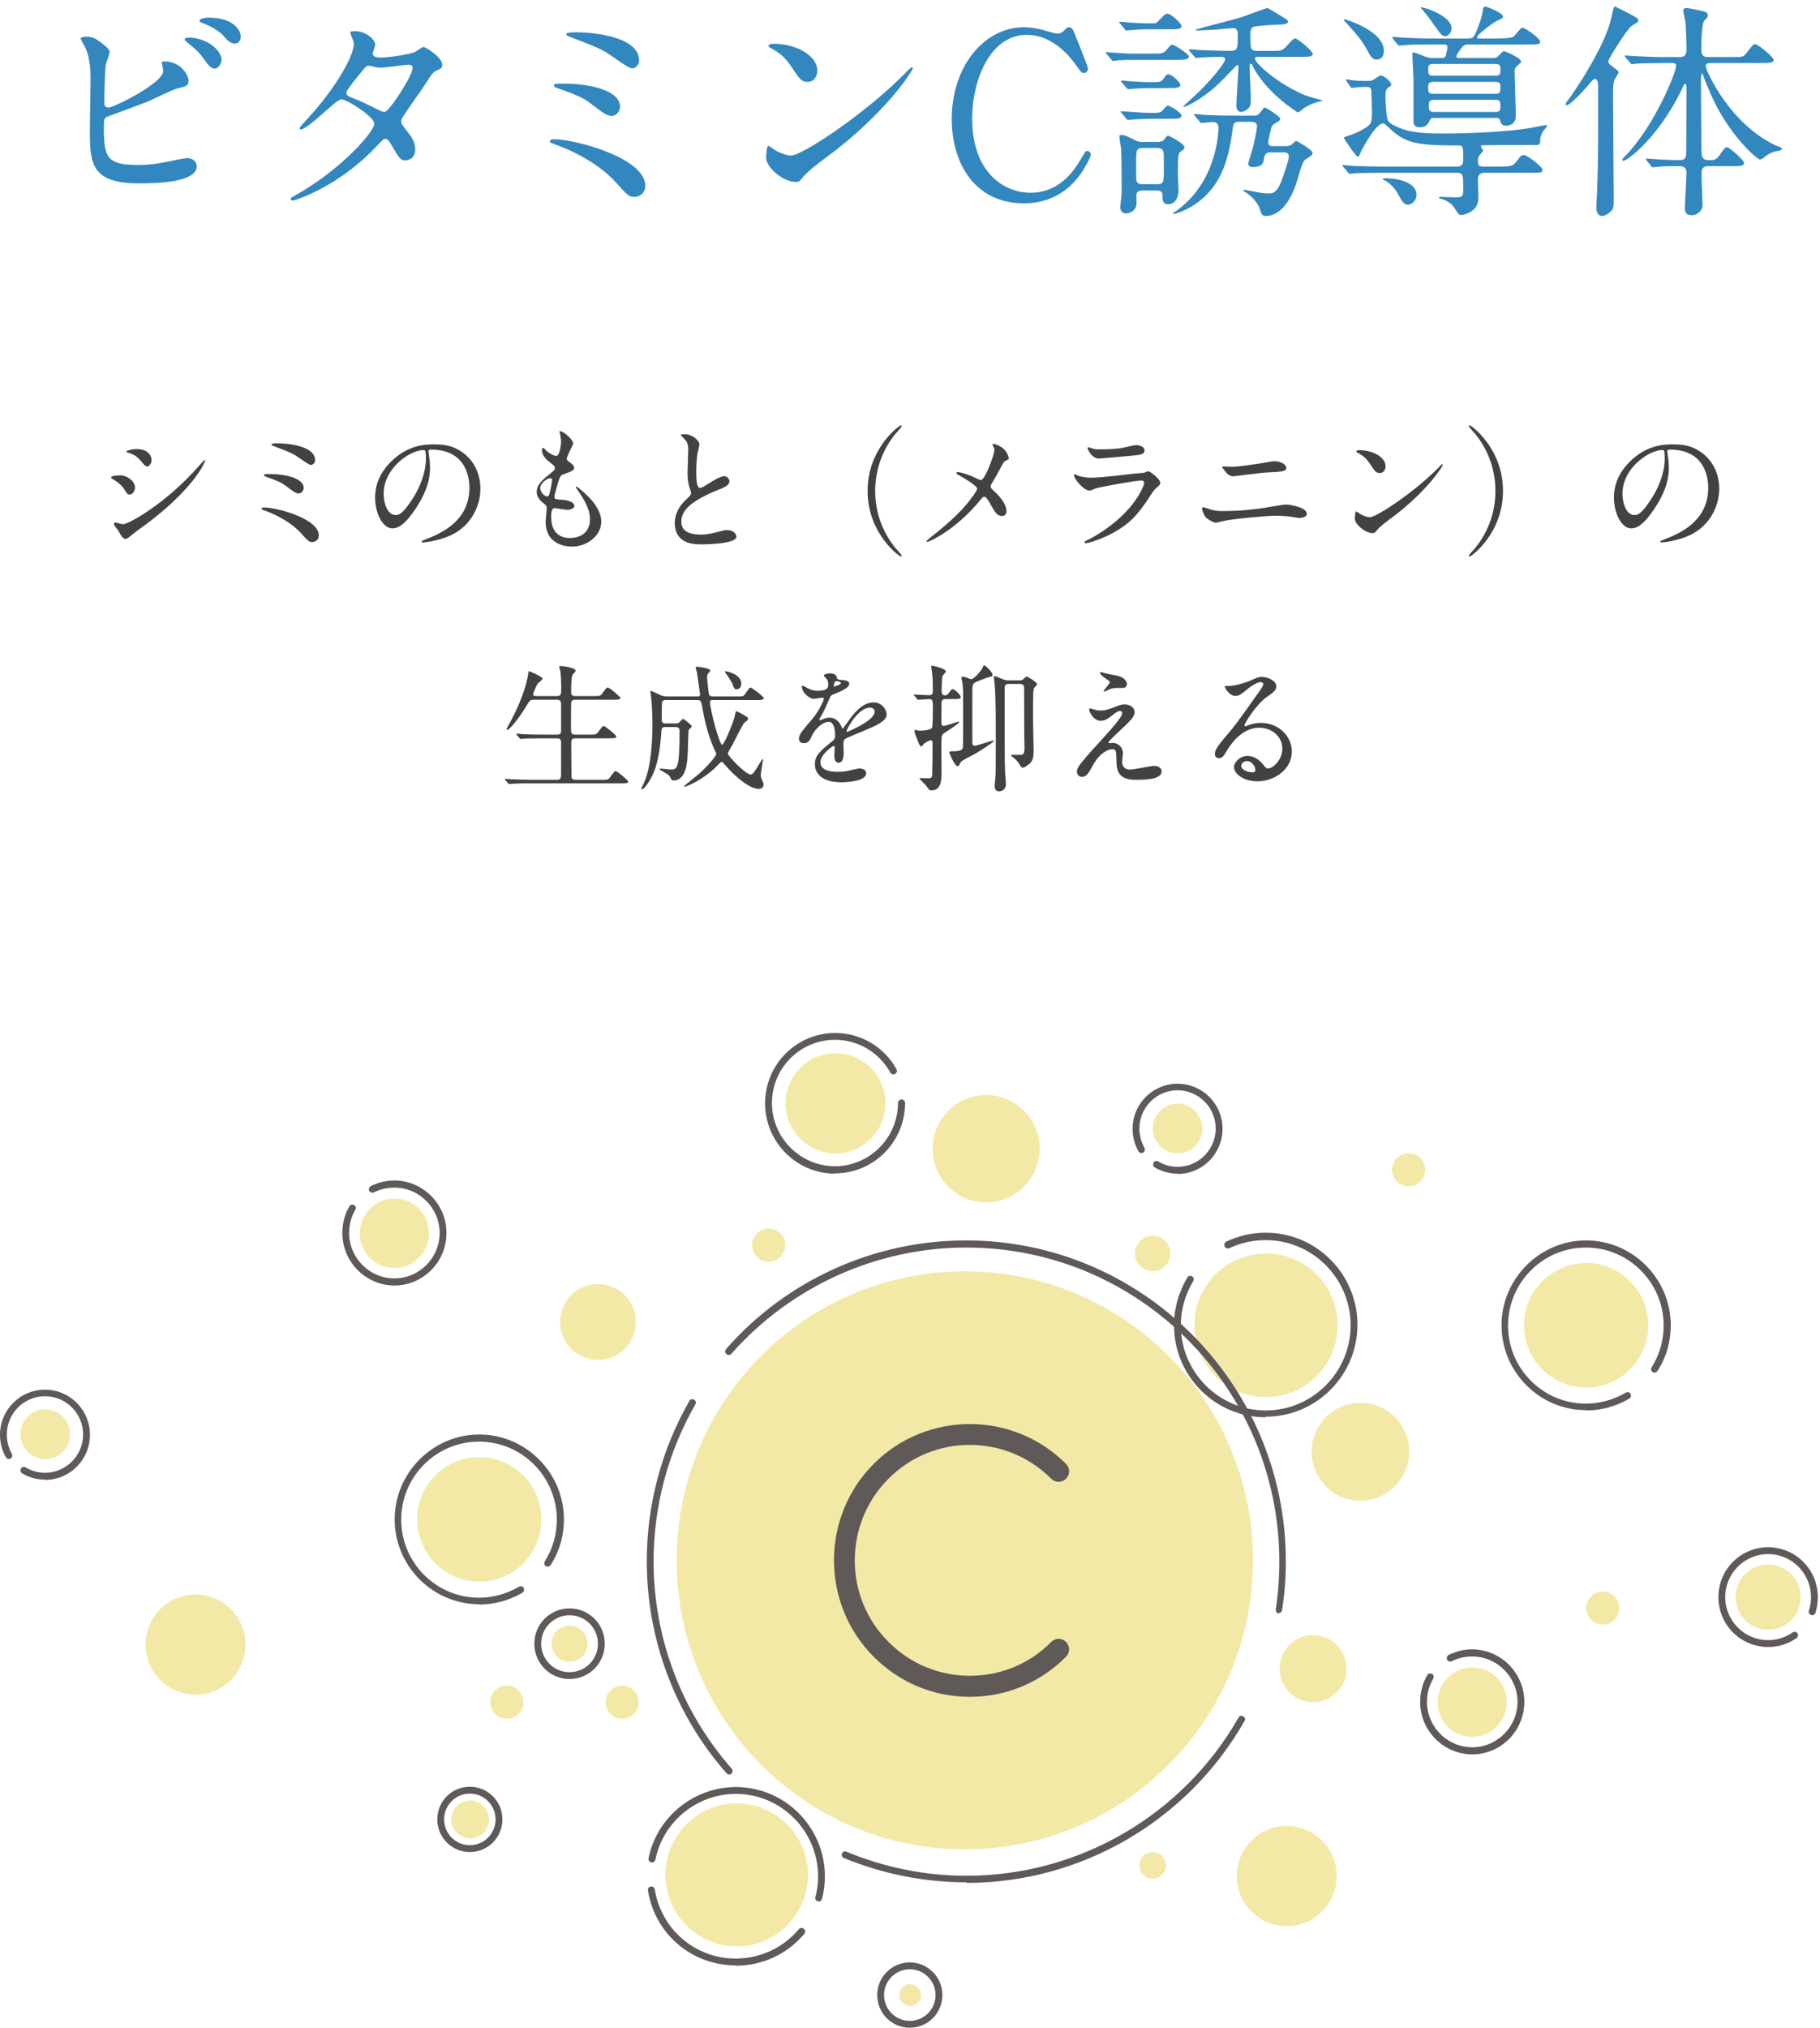 <svg width="238" height="265" viewBox="0 0 238 265" fill="none" xmlns="http://www.w3.org/2000/svg">
<path d="M215.889 21.68L215.349 20.99C215.229 20.84 215.229 20.84 215.229 20.78C215.229 20.75 215.259 20.72 215.319 20.72C215.469 20.72 216.849 20.84 217.089 20.84C218.349 20.9 218.769 20.93 219.579 20.93C220.119 20.93 220.509 20.84 220.509 19.97C220.509 18.62 220.539 12.71 220.539 11.48C220.509 11.15 220.509 10.94 220.389 10.94C220.299 10.94 220.239 11 219.879 11.78C216.909 17.87 212.859 21.02 212.259 21.02C212.229 21.02 212.139 20.99 212.139 20.87C212.139 20.78 212.439 20.48 212.589 20.33C216.309 16.52 219.189 9.47 219.189 8.6C219.189 8.24 218.859 8.24 218.679 8.24H217.179C216.489 8.24 214.659 8.27 213.849 8.33C213.789 8.33 213.489 8.39 213.429 8.39C213.309 8.39 213.279 8.33 213.159 8.18L212.589 7.52C212.469 7.37 212.469 7.34 212.469 7.31C212.469 7.25 212.499 7.25 212.559 7.25C212.769 7.25 213.699 7.34 213.909 7.34C214.989 7.4 216.339 7.46 217.419 7.46H219.669C220.179 7.46 220.539 7.28 220.539 6.5C220.539 5.57 220.479 3.89 220.419 2.99C220.389 2.72 220.119 1.64 220.119 1.4C220.119 1.13 220.299 1.04 220.569 1.04C220.689 1.04 221.919 1.28 222.129 1.34C222.909 1.49 223.329 1.58 223.329 2C223.329 2.24 223.269 2.33 222.879 2.69C222.489 3.08 222.489 5.69 222.489 6.56C222.489 7.16 222.699 7.46 223.359 7.46H226.449C227.829 7.46 227.979 7.46 228.369 6.95C229.179 5.9 229.269 5.78 229.509 5.78C229.959 5.78 231.939 7.49 231.939 7.82C231.939 8.24 231.309 8.24 230.319 8.24H223.719C223.419 8.24 223.059 8.24 223.059 8.66C223.059 9.2 226.179 16.16 232.149 18.98C232.269 19.04 232.809 19.22 232.899 19.28C232.989 19.34 233.019 19.43 233.019 19.49C233.019 19.67 232.089 19.79 231.909 19.85C231.339 20.06 230.979 20.33 230.679 20.57C230.589 20.66 230.349 20.84 230.139 20.84C229.809 20.84 226.569 18.05 224.319 13.58C223.509 11.99 222.789 10.07 222.759 9.95C222.729 9.86 222.669 9.62 222.579 9.62C222.429 9.62 222.429 10.34 222.429 10.55C222.429 11.84 222.489 17.54 222.489 18.71C222.489 20.72 222.489 20.93 223.749 20.93C224.169 20.93 224.499 20.78 224.769 20.42C225.489 19.37 225.579 19.25 225.819 19.25C226.209 19.25 228.069 20.96 228.069 21.29C228.069 21.71 227.499 21.71 226.569 21.71H223.389C222.609 21.71 222.519 22.19 222.519 22.58V23.42C222.519 23.96 222.639 26.36 222.639 26.84C222.639 27.56 221.889 28.13 221.229 28.13C220.509 28.13 220.329 27.74 220.329 27.26C220.329 26.54 220.539 23.27 220.539 22.58C220.539 21.71 219.969 21.71 219.339 21.71C218.739 21.71 217.689 21.71 216.699 21.8C216.609 21.8 216.219 21.86 216.129 21.86C216.009 21.86 215.979 21.8 215.889 21.68ZM208.569 10.31C208.389 10.31 208.179 10.55 207.729 11.09C207.009 11.96 205.269 13.76 204.879 13.76C204.789 13.76 204.729 13.67 204.729 13.58C204.729 13.49 205.149 12.92 205.239 12.83C206.079 11.69 209.919 5.99 210.729 2.27C211.029 0.89 211.029 0.86 211.209 0.86C211.269 0.86 212.919 1.73 213.009 1.76C213.849 2.21 214.239 2.39 214.239 2.66C214.239 2.87 214.149 2.9 213.339 3.41C212.889 3.68 210.309 7.64 210.309 8.03C210.309 8.24 210.489 8.42 210.699 8.57C211.569 9.23 211.659 9.29 211.659 9.47C211.659 9.62 211.209 10.25 211.149 10.4C210.939 10.94 210.939 11.45 210.939 12.77C210.939 14.72 211.029 24.29 211.029 26.45C211.029 27.02 210.939 27.32 210.759 27.5C210.399 27.89 209.889 28.22 209.499 28.22C208.749 28.22 208.749 27.26 208.749 27.08C208.749 26.72 208.869 25.04 208.869 24.65C209.019 19.58 208.989 18.74 208.989 11.15C208.989 10.49 208.719 10.31 208.569 10.31Z" fill="#3287BF"/>
<path d="M187.269 7.58H188.499C188.739 7.58 188.949 7.58 189.069 7.25C189.159 6.95 189.279 6.38 189.279 6.17C189.279 5.81 189.009 5.81 188.829 5.81H187.449C184.809 5.81 183.939 5.87 183.639 5.9C183.549 5.9 183.099 5.96 183.009 5.96C182.919 5.96 182.859 5.9 182.739 5.78L182.169 5.09C182.109 5 182.049 4.94 182.049 4.88C182.049 4.85 182.079 4.82 182.139 4.82C182.349 4.82 183.279 4.91 183.459 4.91C184.929 5 186.189 5.03 187.599 5.03H191.889C192.699 5.03 192.789 5.03 193.629 2.57C193.809 2.03 193.869 1.58 193.899 1.46C193.929 1.07 193.989 0.86 194.259 0.86C194.409 0.86 196.539 1.67 196.539 2.15C196.539 2.36 196.449 2.42 195.699 2.75C195.339 2.93 193.149 4.49 193.149 4.88C193.149 5.03 193.299 5.03 193.539 5.03H195.459C196.119 5.03 197.589 5.03 197.919 4.79C198.129 4.64 198.849 3.62 199.089 3.62C199.449 3.62 201.399 5.03 201.399 5.42C201.399 5.81 201.219 5.81 199.779 5.81H192.039C191.769 5.81 191.499 5.81 191.229 6.14C191.049 6.32 190.449 7.16 190.449 7.37C190.449 7.58 190.629 7.58 190.989 7.58H195.279C195.489 7.58 195.699 7.52 195.849 7.4C195.999 7.28 196.509 6.68 196.659 6.68C196.809 6.68 198.909 7.58 198.909 8.03C198.909 8.18 198.819 8.24 198.399 8.6C198.129 8.87 198.069 8.99 198.069 9.38C198.069 10.28 198.219 14.33 198.219 15.14C198.219 16.37 197.139 16.43 196.989 16.43C196.599 16.43 196.299 16.25 196.239 15.98C196.119 15.44 195.999 15.41 195.549 15.41H187.539C187.179 15.41 187.089 15.44 186.939 15.8C186.699 16.37 186.309 16.64 185.679 16.64C184.839 16.64 184.839 16.07 184.839 15.68V10.52C184.839 9.98 184.689 7.43 184.689 7.04C184.689 6.92 184.749 6.86 184.869 6.86C185.019 6.86 186.159 7.31 186.369 7.4C186.639 7.49 186.909 7.58 187.269 7.58ZM195.549 10.7H187.449C186.759 10.7 186.759 11.03 186.759 11.48C186.759 11.93 186.759 12.26 187.449 12.26H195.549C196.209 12.26 196.209 11.96 196.209 11.27C196.209 10.7 195.789 10.7 195.549 10.7ZM187.539 14.63H195.549C196.179 14.63 196.209 14.39 196.209 13.79C196.209 13.25 196.119 13.04 195.549 13.04H187.539C186.849 13.04 186.849 13.34 186.849 13.85C186.849 14.36 186.879 14.63 187.539 14.63ZM187.449 9.89H195.549C196.179 9.89 196.209 9.68 196.209 9.14C196.209 8.6 196.179 8.36 195.549 8.36H187.449C186.789 8.36 186.759 8.6 186.759 9.14C186.759 9.65 186.789 9.89 187.449 9.89ZM193.989 21.77H195.399C197.559 21.77 197.769 21.77 198.279 21.14C198.849 20.39 198.909 20.27 199.269 20.27C199.749 20.27 201.699 21.8 201.699 22.16C201.699 22.58 201.549 22.58 200.109 22.58H194.139C193.269 22.58 193.269 23.18 193.269 23.54C193.269 23.9 193.329 25.37 193.329 25.67C193.329 26.48 193.209 27.02 192.489 27.56C191.979 27.92 191.409 28.1 191.079 28.1C190.779 28.1 190.749 28.04 190.209 27.2C189.759 26.45 188.919 26.12 188.529 26C188.409 26 188.169 25.91 188.169 25.85C188.169 25.73 188.349 25.73 188.409 25.73C188.679 25.73 189.879 25.79 190.149 25.79C191.199 25.79 191.349 25.79 191.349 24.74C191.349 22.88 191.349 22.58 190.509 22.58H180.939C178.299 22.58 177.459 22.64 177.159 22.64C177.039 22.67 176.619 22.73 176.529 22.73C176.409 22.73 176.349 22.64 176.259 22.52L175.689 21.83C175.569 21.71 175.539 21.68 175.539 21.65C175.539 21.59 175.599 21.56 175.659 21.56C175.869 21.56 176.769 21.68 176.979 21.68C178.449 21.74 179.679 21.77 181.089 21.77H190.539C191.139 21.77 191.349 21.44 191.349 20.93C191.349 19.22 191.349 19.01 190.719 19.01C185.199 19.01 183.729 18.74 181.539 16.61C181.029 16.13 181.029 16.13 180.849 16.13C179.859 16.13 177.999 19.73 177.909 19.94C177.789 20.3 177.729 20.48 177.549 20.48C177.309 20.48 175.749 18.11 175.749 18.05C175.749 17.9 175.899 17.87 176.289 17.75C177.249 17.48 178.809 16.7 179.169 16.19C179.409 15.89 179.409 15.05 179.409 14.63C179.409 14.24 179.349 11.87 179.319 11.75C179.229 11.36 179.019 11.36 178.509 11.36C178.029 11.36 177.549 11.39 177.069 11.45C177.039 11.45 176.829 11.51 176.799 11.51C176.709 11.51 176.679 11.42 176.589 11.33L176.109 10.64C176.079 10.58 176.019 10.49 176.019 10.43C176.019 10.4 176.019 10.37 176.079 10.37C176.169 10.37 176.619 10.46 176.709 10.46C177.459 10.58 177.999 10.58 178.989 10.58C179.169 10.58 179.409 10.52 179.589 10.43C179.739 10.34 180.399 9.86 180.549 9.86C180.999 9.86 181.929 10.73 181.929 11.03C181.929 11.15 181.899 11.24 181.659 11.36C181.269 11.6 181.179 11.81 181.179 12.59C181.179 13.04 181.269 15.41 181.509 15.77C181.659 15.98 181.809 16.22 183.129 16.76C184.029 17.12 185.169 17.45 188.679 17.45C193.449 17.45 197.709 17.12 199.899 16.76C200.259 16.7 202.059 16.34 202.179 16.34C202.209 16.34 202.299 16.34 202.299 16.43C202.299 16.58 201.879 17.03 201.789 17.15C201.579 17.48 201.399 18.02 201.399 18.32C201.399 18.95 201.339 18.95 200.679 18.95C198.039 18.95 194.829 18.95 194.199 18.98C193.719 18.98 193.659 18.98 193.659 19.13C193.659 19.22 193.929 19.61 193.929 19.7C193.929 19.82 193.449 20.3 193.389 20.42C193.299 20.57 193.269 20.93 193.269 21.14C193.269 21.62 193.449 21.77 193.989 21.77ZM175.809 2.51C175.989 2.54 180.969 4.01 180.969 6.65C180.969 7.79 180.099 7.79 180.009 7.79C179.469 7.79 179.229 7.37 178.719 6.44C177.999 5.12 177.219 4.28 175.989 2.93C175.749 2.66 175.719 2.63 175.719 2.57C175.719 2.54 175.779 2.51 175.809 2.51ZM185.889 0.95C186.609 1.04 189.819 2.18 189.819 3.68C189.819 4.34 189.339 4.73 188.979 4.73C188.589 4.73 188.469 4.58 187.359 3.02C187.179 2.75 186.669 2.03 185.979 1.25C185.829 1.07 185.799 1.04 185.799 0.98C185.799 0.92 185.859 0.92 185.889 0.95ZM180.909 23.33C181.539 23.21 185.229 23.42 185.229 25.46C185.229 26.3 184.539 26.75 184.119 26.75C183.639 26.75 183.369 26.39 183.009 25.7C182.379 24.41 181.539 23.84 181.239 23.66C181.179 23.63 180.819 23.48 180.819 23.42C180.819 23.39 180.849 23.36 180.909 23.33Z" fill="#3287BF"/>
<path d="M148.539 7.01H151.059C151.929 7.01 152.199 6.98 152.679 6.38C153.009 5.96 153.129 5.84 153.309 5.84C153.579 5.84 155.469 7.07 155.469 7.37C155.469 7.82 154.689 7.82 153.789 7.82H148.389C147.639 7.82 147.159 7.82 146.199 7.88C146.109 7.91 145.659 7.97 145.569 7.97C145.479 7.97 145.419 7.88 145.299 7.76L144.729 7.07C144.609 6.95 144.609 6.92 144.609 6.89C144.609 6.83 144.639 6.8 144.699 6.8C144.849 6.8 145.479 6.89 145.629 6.89C147.459 7.01 147.639 7.01 148.539 7.01ZM156.189 7.4L155.589 6.71C155.499 6.56 155.469 6.56 155.469 6.5C155.469 6.44 155.529 6.44 155.589 6.44C155.739 6.44 156.519 6.5 156.669 6.53C157.089 6.53 159.429 6.65 160.899 6.65C161.829 6.65 161.859 6.35 161.859 4.64C161.859 4.22 161.859 3.68 161.259 3.68C160.899 3.68 159.429 3.83 159.129 3.86C158.289 3.89 157.029 3.98 156.519 3.98C156.399 3.98 156.339 3.92 156.339 3.89C156.339 3.8 161.649 2.51 162.639 2.15C163.119 1.97 165.609 1.04 165.729 1.04C165.819 1.04 168.189 2.48 168.279 2.57C168.339 2.63 168.429 2.75 168.429 2.84C168.429 3.17 167.799 3.2 166.929 3.23C166.629 3.23 164.109 3.38 163.869 3.53C163.689 3.62 163.509 3.77 163.509 4.55C163.509 6.44 163.509 6.65 164.469 6.65H166.479C167.439 6.65 167.649 6.65 168.159 6.11C169.059 5.15 169.149 5.03 169.359 5.03C169.719 5.03 171.669 6.68 171.669 7.04C171.669 7.43 171.039 7.43 170.079 7.43H164.499C164.319 7.43 164.109 7.43 164.109 7.64C164.109 8.24 166.929 10.85 170.559 12.41C170.829 12.53 172.599 13.04 172.989 13.13C172.959 13.22 172.869 13.22 172.719 13.22C172.239 13.31 171.369 13.58 170.529 14.12C170.409 14.21 169.869 14.69 169.749 14.69C169.629 14.69 165.399 12.02 163.749 8.48C163.719 8.42 163.659 8.33 163.569 8.33C163.419 8.33 163.419 8.54 163.419 8.6C163.419 9.26 163.569 12.53 163.569 12.8C163.569 13.82 163.509 14.03 162.969 14.39C162.759 14.51 162.489 14.63 162.279 14.63C161.949 14.63 161.679 14.33 161.679 13.82C161.679 13.01 161.949 9.44 161.949 8.72C161.949 8.6 161.889 8.48 161.799 8.48C161.739 8.48 159.789 10.55 159.369 10.94C157.029 13.13 154.989 13.97 154.839 13.97C154.779 13.97 154.719 13.94 154.719 13.91C154.719 13.88 156.369 12.41 156.669 12.11C158.559 10.28 160.209 8.18 160.209 7.76C160.209 7.43 159.849 7.43 159.729 7.43C158.919 7.43 157.389 7.49 157.089 7.52C156.969 7.52 156.549 7.58 156.459 7.58C156.339 7.58 156.279 7.52 156.189 7.4ZM149.529 18.56H151.299C151.539 18.56 151.899 18.53 152.139 18.35C152.229 18.26 152.589 17.72 152.739 17.72C152.859 17.72 154.899 18.77 154.899 19.25C154.899 19.49 154.569 19.7 154.509 19.73C154.059 20 154.029 20.09 154.029 23.03C154.029 23.27 154.119 24.44 154.119 24.71C154.119 26.69 152.919 26.69 152.769 26.69C152.019 26.69 152.019 26.12 152.019 25.55C152.019 24.89 151.509 24.89 151.179 24.89H149.559C149.139 24.89 148.599 24.89 148.599 25.58C148.599 25.7 148.629 26.3 148.629 26.45C148.629 27.86 147.309 27.89 147.219 27.89C146.829 27.89 146.499 27.62 146.499 27.11C146.499 26.84 146.679 25.49 146.679 25.19C146.679 23.84 146.679 20.24 146.589 19.31C146.559 19.1 146.379 18.08 146.379 17.84C146.379 17.78 146.379 17.63 146.649 17.63C147.129 17.63 147.879 18.05 148.359 18.29C148.839 18.56 149.169 18.56 149.529 18.56ZM149.559 24.08H151.179C152.199 24.08 152.199 23.9 152.199 22.04C152.199 20.18 152.199 20 152.109 19.76C151.959 19.34 151.509 19.34 151.179 19.34H149.559C148.569 19.34 148.569 19.55 148.569 21.38C148.569 23.24 148.569 23.45 148.629 23.66C148.779 24.08 149.229 24.08 149.559 24.08ZM150.189 3.05H150.729C151.179 3.05 151.179 3.05 151.509 2.72C152.319 1.88 152.409 1.79 152.649 1.79C153.129 1.79 154.509 3.05 154.509 3.41C154.509 3.83 153.879 3.83 152.889 3.83H150.039C149.229 3.83 148.779 3.86 147.969 3.92C147.849 3.92 147.429 3.98 147.339 3.98C147.219 3.98 147.159 3.92 147.069 3.8L146.499 3.11C146.379 2.96 146.349 2.96 146.349 2.9C146.349 2.87 146.409 2.84 146.469 2.84C146.619 2.84 147.249 2.9 147.369 2.93C149.199 3.05 149.409 3.05 150.189 3.05ZM150.459 10.73H151.029C151.659 10.73 151.869 10.73 152.289 10.1C152.469 9.83 152.589 9.71 152.799 9.71C153.279 9.71 154.359 10.79 154.359 11.09C154.359 11.51 153.729 11.51 152.739 11.51H150.309C149.529 11.51 149.049 11.54 148.209 11.6C148.089 11.6 147.639 11.66 147.549 11.66C147.459 11.66 147.399 11.6 147.309 11.48L146.709 10.79C146.589 10.64 146.589 10.64 146.589 10.58C146.589 10.55 146.619 10.52 146.679 10.52C146.829 10.52 147.489 10.58 147.609 10.61C149.439 10.73 149.619 10.73 150.459 10.73ZM150.399 14.75H150.969C151.509 14.75 151.749 14.72 151.989 14.48C152.499 13.88 152.559 13.82 152.739 13.82C153.039 13.82 154.509 14.72 154.509 15.11C154.509 15.53 153.909 15.53 152.859 15.53H150.249C149.439 15.53 148.989 15.56 148.179 15.62C148.089 15.62 147.639 15.68 147.549 15.68C147.429 15.68 147.369 15.62 147.279 15.5L146.709 14.81C146.589 14.66 146.559 14.66 146.559 14.6C146.559 14.54 146.619 14.54 146.679 14.54C146.829 14.54 147.459 14.6 147.579 14.6C149.409 14.72 149.619 14.75 150.399 14.75ZM163.629 15.92H162.159C161.319 15.92 161.289 16.1 161.169 17.03C160.779 20.03 160.119 22.31 158.859 24.14C156.789 27.2 153.549 27.98 153.489 27.98C153.429 27.98 153.369 27.92 153.369 27.86C153.429 27.83 153.759 27.59 153.789 27.59C159.159 23.78 159.339 17.24 159.339 16.7C159.339 15.95 158.769 15.95 158.559 15.95C158.349 15.95 157.239 16.07 157.119 16.07C156.999 16.07 156.939 15.98 156.849 15.86L156.279 15.17C156.159 15.05 156.129 15.02 156.129 14.99C156.129 14.93 156.189 14.9 156.249 14.9C156.459 14.9 157.389 14.99 157.569 15.02C159.039 15.08 160.269 15.11 161.679 15.11H163.809C164.349 15.11 164.529 15.11 164.919 14.54C165.039 14.36 165.309 14.03 165.399 14.03C165.489 14.03 167.409 15.2 167.409 15.5C167.409 15.77 167.109 15.92 166.809 16.07C166.389 16.31 166.299 16.49 166.239 16.73C166.179 17 165.849 18.35 165.849 18.53C165.849 19.07 166.119 19.1 166.509 19.1H167.949C168.249 19.1 168.579 19.1 168.879 18.92C168.999 18.83 169.389 18.41 169.509 18.41C169.869 18.59 171.639 19.58 171.639 20C171.639 20.24 171.549 20.3 170.799 20.78C170.379 21.08 170.319 21.29 169.689 23.39C168.279 28.22 165.939 28.22 165.579 28.22C165.009 28.22 164.949 28.01 164.679 27.11C164.589 26.81 163.929 25.76 162.789 25.07C162.609 24.95 162.579 24.95 162.579 24.92C162.579 24.86 162.609 24.8 162.729 24.8C162.789 24.8 164.319 25.1 164.469 25.13C164.889 25.22 165.549 25.28 165.879 25.28C166.359 25.28 166.989 25.28 167.619 23.54C167.859 22.91 168.549 20.9 168.549 20.45C168.549 19.91 168.039 19.91 167.829 19.91H166.299C165.759 19.91 165.429 19.91 165.279 20.78C165.219 21.23 165.129 21.83 163.809 21.83C163.689 21.83 163.239 21.83 163.239 21.35C163.239 21.23 163.749 19.64 163.839 19.31C164.079 18.35 164.379 16.85 164.379 16.52C164.379 16.01 163.989 15.92 163.629 15.92Z" fill="#3287BF"/>
<path d="M139.822 3.56C140.002 3.56 140.242 3.74 140.332 3.92C140.332 3.95 142.282 8.66 142.282 8.99C142.282 9.32 141.982 9.53 141.712 9.53C141.442 9.53 141.382 9.44 140.752 8.57C138.202 4.97 135.532 4.55 134.272 4.55C129.562 4.55 127.132 10.31 127.132 15.5C127.132 22.46 131.212 25.19 134.782 25.19C136.882 25.19 139.282 24.29 141.262 20.93C141.952 19.76 141.952 19.73 142.192 19.73C142.432 19.73 142.642 19.94 142.642 20.21C142.642 20.48 141.892 22.04 140.932 23.24C138.412 26.36 135.232 26.57 133.882 26.57C127.552 26.57 124.462 21.44 124.462 15.56C124.462 8.54 128.812 3.56 133.882 3.56C134.632 3.56 135.502 3.68 136.432 3.92C136.642 4.01 138.052 4.4 138.232 4.4C138.472 4.4 138.832 4.31 139.042 4.1C139.522 3.62 139.582 3.56 139.822 3.56Z" fill="#3287BF"/>
<path d="M106.881 9.2C106.881 10.1 106.371 10.7 105.591 10.7C104.781 10.7 104.481 10.22 103.491 8.72C102.471 7.19 101.601 6.74 100.761 6.26C100.641 6.2 100.491 6.11 100.491 5.99C100.491 5.87 100.731 5.72 101.151 5.72C104.361 5.72 106.881 7.43 106.881 9.2ZM119.361 8.93C119.361 9.2 115.851 14.81 108.051 20.57C107.271 21.14 105.741 22.28 105.111 23.03C104.541 23.72 104.481 23.78 104.031 23.78C102.411 23.78 100.191 21.86 100.191 20.66C100.191 20.45 100.221 19.07 100.491 19.07C100.611 19.07 101.271 19.58 101.391 19.64C101.781 19.88 102.771 20.33 103.431 20.33C104.901 20.33 112.851 15.02 117.831 10.1C118.311 9.62 119.151 8.78 119.211 8.78C119.271 8.78 119.361 8.87 119.361 8.93Z" fill="#3287BF"/>
<path d="M74.062 4.43C74.062 4.31 74.542 4.22 75.292 4.22C78.082 4.22 83.572 4.94 83.572 7.88C83.572 8.69 82.912 8.93 82.672 8.93C82.312 8.93 81.622 8.45 80.452 7.64C78.682 6.41 78.472 6.32 74.752 4.91C74.092 4.64 74.062 4.64 74.062 4.43ZM74.362 10.94C75.832 10.94 81.082 11.45 81.082 13.97C81.082 14.54 80.572 15.14 80.032 15.14C79.372 15.14 79.132 14.96 77.152 13.46C76.402 12.89 75.682 12.5 72.802 11.48C72.622 11.42 72.442 11.36 72.442 11.18C72.442 10.91 72.622 10.91 74.362 10.94ZM84.382 24.26C84.382 25.34 83.512 25.73 82.972 25.73C82.252 25.73 82.072 25.55 80.482 23.78C78.532 21.65 75.532 19.94 72.652 18.89C71.962 18.65 71.902 18.62 71.902 18.47C71.902 18.2 72.322 18.2 72.442 18.2C75.262 18.2 84.382 20.66 84.382 24.26Z" fill="#3287BF"/>
<path d="M38.032 25.94C38.062 25.82 38.122 25.82 38.692 25.49C44.842 22.01 48.952 17.12 48.952 16.19C48.952 15.26 45.382 12.98 44.632 12.98C43.942 12.98 40.312 16.91 39.322 16.91C39.202 16.91 39.172 16.82 39.172 16.76C39.172 16.64 40.102 15.62 40.252 15.47C43.822 11.6 46.282 7.37 46.282 5.66C46.282 5.42 45.802 4.46 45.802 4.25C45.802 4.07 46.192 4.07 46.372 4.07C47.962 4.07 49.072 5.24 49.072 5.84C49.072 6.02 48.742 6.83 48.742 7.01C48.742 7.46 49.372 7.52 49.762 7.52C51.202 7.52 53.842 7.01 54.262 6.8C54.442 6.71 55.192 6.14 55.372 6.14C55.672 6.14 57.832 7.49 57.832 8.45C57.832 8.9 57.622 8.99 57.082 9.23C56.632 9.44 56.512 9.59 55.612 11C55.192 11.66 53.152 14.51 52.792 15.11C52.522 15.53 52.462 15.62 52.462 15.86C52.462 16.13 52.492 16.19 53.032 16.88C53.752 17.81 54.292 18.47 54.292 19.52C54.292 20.9 53.152 20.96 53.002 20.96C52.372 20.96 52.252 20.75 51.112 18.83C51.052 18.71 50.722 18.14 50.422 18.14C50.152 18.14 49.972 18.35 49.372 18.98C44.272 24.47 38.512 26.21 38.302 26.21C38.242 26.21 37.972 26.21 38.032 25.94ZM50.302 14.63C50.962 14.51 53.962 9.89 53.962 8.87C53.962 8.54 53.662 8.45 53.452 8.45C53.002 8.45 50.362 8.84 49.822 8.84C49.432 8.84 49.222 8.81 48.922 8.72C48.622 8.63 48.502 8.6 48.202 8.6C48.112 8.6 47.962 8.6 47.842 8.72C47.812 8.72 45.292 11.72 45.292 12.08C45.292 12.5 45.562 12.59 46.312 12.89C47.242 13.25 47.482 13.37 49.612 14.42C49.732 14.48 50.122 14.66 50.302 14.63Z" fill="#3287BF"/>
<path d="M11.242 4.79C12.112 4.79 12.532 5 13.822 6.05C14.032 6.2 14.332 6.56 14.332 6.83C14.332 7.1 13.852 8.27 13.822 8.54C13.702 9.59 13.642 12.26 13.642 13.52C13.642 13.7 13.702 14.06 14.212 14.06C14.812 14.06 21.352 10.88 21.352 9.26C21.352 9.08 21.142 8.24 21.142 8.15C21.142 8.03 21.352 8.03 21.562 8.03C23.602 8.03 24.652 9.8 24.652 10.55C24.652 11.24 24.202 11.33 23.332 11.51C22.642 11.66 19.942 13.01 19.372 13.25C18.532 13.61 14.092 15.2 13.942 15.29C13.582 15.53 13.582 15.68 13.582 16.82C13.582 20.75 14.152 21.56 18.082 21.56C19.342 21.56 20.542 21.44 22.462 21.02C22.852 20.93 24.172 20.66 24.532 20.66C25.162 20.66 25.732 21.14 25.732 21.71C25.732 23.96 19.972 23.96 18.112 23.96C11.902 23.96 11.752 21.29 11.752 17.03C11.752 15.95 11.842 11.24 11.842 10.25C11.842 7.79 11.392 6.68 11.062 6.05C10.612 5.21 10.552 5.12 10.552 5.06C10.552 4.88 10.972 4.79 11.242 4.79ZM27.202 2.3C30.892 2.3 31.492 4.25 31.492 4.79C31.492 5.18 31.252 5.69 30.742 5.69C30.112 5.69 29.752 5.3 29.152 4.61C28.642 4.04 27.322 3.29 26.482 3.02C26.182 2.93 26.092 2.78 26.092 2.69C26.092 2.45 26.842 2.3 27.202 2.3ZM24.682 4.91C26.992 4.91 28.972 6.56 28.972 7.82C28.972 8.18 28.642 8.96 28.072 8.96C27.622 8.96 27.352 8.69 26.542 7.55C26.212 7.1 25.972 6.74 24.562 5.6C24.442 5.51 24.142 5.27 24.142 5.15C24.142 5 24.412 4.91 24.682 4.91Z" fill="#3287BF"/>
<path d="M163.853 203.917C163.853 224.782 146.984 241.691 126.169 241.691C105.353 241.691 88.484 224.782 88.484 203.917C88.484 183.052 105.353 166.143 126.169 166.143C146.984 166.143 163.853 183.052 163.853 203.917Z" fill="#F3E9A7"/>
<path d="M174.92 173.201C174.92 178.398 170.741 182.587 165.556 182.587C160.372 182.587 156.193 178.398 156.193 173.201C156.193 168.004 160.372 163.816 165.556 163.816C170.741 163.816 174.92 168.004 174.92 173.201Z" fill="#F3E9A7"/>
<path d="M157.238 147.488C157.238 149.311 155.768 150.746 153.988 150.746C152.209 150.746 150.738 149.272 150.738 147.488C150.738 145.704 152.209 144.23 153.988 144.23C155.768 144.23 157.238 145.704 157.238 147.488Z" fill="#F3E9A7"/>
<path d="M115.8 144.191C115.8 147.798 112.86 150.746 109.261 150.746C105.663 150.746 102.723 147.798 102.723 144.191C102.723 140.585 105.663 137.637 109.261 137.637C112.86 137.637 115.8 140.585 115.8 144.191Z" fill="#F3E9A7"/>
<path d="M56.1 161.178C56.1 163.66 54.089 165.716 51.574 165.716C49.059 165.716 47.047 163.699 47.047 161.178C47.047 158.657 49.059 156.641 51.574 156.641C54.089 156.641 56.1 158.657 56.1 161.178Z" fill="#F3E9A7"/>
<path d="M70.803 198.565C70.803 203.064 67.166 206.709 62.678 206.709C58.19 206.709 54.553 203.064 54.553 198.565C54.553 194.066 58.19 190.421 62.678 190.421C67.166 190.421 70.803 194.066 70.803 198.565Z" fill="#F3E9A7"/>
<path d="M76.839 214.815C76.839 216.095 75.795 217.181 74.479 217.181C73.164 217.181 72.119 216.134 72.119 214.815C72.119 213.496 73.164 212.449 74.479 212.449C75.795 212.449 76.839 213.496 76.839 214.815Z" fill="#F3E9A7"/>
<path d="M105.664 245.027C105.664 250.185 101.486 254.373 96.34 254.373C91.194 254.373 87.016 250.185 87.016 245.027C87.016 239.869 91.194 235.68 96.34 235.68C101.486 235.68 105.664 239.869 105.664 245.027Z" fill="#F3E9A7"/>
<path d="M63.954 237.774C63.954 239.132 62.832 240.256 61.478 240.256C60.124 240.256 59.002 239.132 59.002 237.774C59.002 236.417 60.124 235.292 61.478 235.292C62.832 235.292 63.954 236.417 63.954 237.774Z" fill="#F3E9A7"/>
<path d="M120.443 260.734C120.443 261.509 119.785 262.169 119.012 262.169C118.238 262.169 117.58 261.509 117.58 260.734C117.58 259.958 118.238 259.299 119.012 259.299C119.785 259.299 120.443 259.958 120.443 260.734Z" fill="#F3E9A7"/>
<path d="M235.471 208.726C235.471 211.092 233.575 212.992 231.215 212.992C228.855 212.992 226.959 211.092 226.959 208.726C226.959 206.361 228.855 204.46 231.215 204.46C233.575 204.46 235.471 206.361 235.471 208.726Z" fill="#F3E9A7"/>
<path d="M176.08 218.073C176.08 220.477 174.145 222.455 171.708 222.455C169.27 222.455 167.336 220.516 167.336 218.073C167.336 215.629 169.27 213.69 171.708 213.69C174.145 213.69 176.08 215.629 176.08 218.073Z" fill="#F3E9A7"/>
<path d="M184.283 189.722C184.283 193.252 181.42 196.122 177.9 196.122C174.379 196.122 171.516 193.252 171.516 189.722C171.516 186.193 174.379 183.323 177.9 183.323C181.42 183.323 184.283 186.193 184.283 189.722Z" fill="#F3E9A7"/>
<path d="M153.059 163.816C153.059 165.096 152.014 166.143 150.737 166.143C149.461 166.143 148.416 165.096 148.416 163.816C148.416 162.536 149.461 161.489 150.737 161.489C152.014 161.489 153.059 162.536 153.059 163.816Z" fill="#F3E9A7"/>
<path d="M135.959 150.125C135.959 154.003 132.825 157.145 128.956 157.145C125.087 157.145 121.953 154.003 121.953 150.125C121.953 146.247 125.087 143.105 128.956 143.105C132.825 143.105 135.959 146.247 135.959 150.125Z" fill="#F3E9A7"/>
<path d="M102.685 162.73C102.685 163.932 101.718 164.902 100.518 164.902C99.319 164.902 98.352 163.932 98.352 162.73C98.352 161.527 99.319 160.558 100.518 160.558C101.718 160.558 102.685 161.527 102.685 162.73Z" fill="#F3E9A7"/>
<path d="M83.145 172.774C83.145 175.528 80.94 177.739 78.193 177.739C75.446 177.739 73.24 175.528 73.24 172.774C73.24 170.021 75.446 167.81 78.193 167.81C80.94 167.81 83.145 170.021 83.145 172.774Z" fill="#F3E9A7"/>
<path d="M83.533 222.455C83.533 223.658 82.565 224.627 81.366 224.627C80.166 224.627 79.199 223.658 79.199 222.455C79.199 221.253 80.166 220.283 81.366 220.283C82.565 220.283 83.533 221.253 83.533 222.455Z" fill="#F3E9A7"/>
<path d="M68.443 222.455C68.443 223.658 67.475 224.627 66.276 224.627C65.077 224.627 64.109 223.658 64.109 222.455C64.109 221.253 65.077 220.283 66.276 220.283C67.475 220.283 68.443 221.253 68.443 222.455Z" fill="#F3E9A7"/>
<path d="M211.753 210.161C211.753 211.363 210.786 212.333 209.587 212.333C208.387 212.333 207.42 211.363 207.42 210.161C207.42 208.959 208.387 207.989 209.587 207.989C210.786 207.989 211.753 208.959 211.753 210.161Z" fill="#F3E9A7"/>
<path d="M174.804 245.182C174.804 248.789 171.863 251.736 168.265 251.736C164.667 251.736 161.727 248.789 161.727 245.182C161.727 241.575 164.667 238.628 168.265 238.628C171.863 238.628 174.804 241.575 174.804 245.182Z" fill="#F3E9A7"/>
<path d="M152.48 243.786C152.48 244.755 151.706 245.531 150.739 245.531C149.772 245.531 148.998 244.755 148.998 243.786C148.998 242.816 149.772 242.041 150.739 242.041C151.706 242.041 152.48 242.816 152.48 243.786Z" fill="#F3E9A7"/>
<path d="M95.373 231.918C95.373 231.918 95.141 231.879 95.025 231.763C88.292 224.123 84.578 214.272 84.578 204.033C84.578 196.665 86.513 189.412 90.15 183.091C90.266 182.858 90.536 182.78 90.769 182.935C91.001 183.052 91.078 183.323 90.923 183.556C87.364 189.761 85.468 196.858 85.468 204.033C85.468 214.039 89.105 223.657 95.682 231.142C95.837 231.336 95.837 231.608 95.644 231.802C95.566 231.879 95.45 231.918 95.334 231.918H95.373Z" fill="#5F5958"/>
<path d="M126.403 245.996C120.831 245.996 115.453 244.91 110.346 242.816C110.114 242.739 109.998 242.467 110.114 242.234C110.191 242.002 110.462 241.885 110.694 242.002C115.685 244.057 120.947 245.143 126.403 245.143C141.066 245.143 154.685 237.231 161.959 224.472C162.075 224.239 162.346 224.162 162.578 224.317C162.81 224.433 162.888 224.705 162.733 224.937C155.304 237.968 141.376 246.074 126.403 246.074V245.996Z" fill="#5F5958"/>
<path d="M167.297 210.859C167.297 210.859 167.258 210.859 167.219 210.859C166.987 210.859 166.794 210.588 166.832 210.355C167.142 208.299 167.297 206.166 167.297 204.072C167.297 181.462 148.957 163.04 126.362 163.04C114.639 163.04 103.419 168.12 95.642 176.924C95.487 177.118 95.178 177.118 94.984 176.963C94.791 176.808 94.791 176.498 94.946 176.304C102.877 167.267 114.33 162.109 126.324 162.109C149.383 162.109 168.148 180.919 168.148 204.033C168.148 206.166 167.993 208.338 167.645 210.432C167.645 210.665 167.413 210.82 167.181 210.82L167.297 210.859Z" fill="#5F5958"/>
<path d="M165.517 185.224C158.901 185.224 153.523 179.833 153.523 173.201C153.523 170.99 154.142 168.857 155.265 166.957C155.381 166.724 155.69 166.686 155.884 166.802C156.116 166.918 156.154 167.229 156.038 167.422C154.994 169.168 154.413 171.146 154.413 173.201C154.413 179.329 159.404 184.332 165.517 184.332C171.631 184.332 176.622 179.329 176.622 173.201C176.622 167.073 171.631 162.07 165.517 162.07C163.854 162.07 162.267 162.419 160.759 163.118C160.526 163.234 160.256 163.118 160.14 162.885C160.023 162.652 160.14 162.381 160.372 162.264C161.997 161.489 163.699 161.101 165.517 161.101C172.134 161.101 177.512 166.492 177.512 173.123C177.512 179.755 172.134 185.146 165.517 185.146V185.224Z" fill="#5F5958"/>
<path d="M51.614 168.004C47.861 168.004 44.766 164.94 44.766 161.14C44.766 159.899 45.075 158.696 45.694 157.649C45.81 157.417 46.081 157.378 46.313 157.494C46.545 157.61 46.584 157.882 46.468 158.115C45.926 159.007 45.656 160.054 45.656 161.14C45.656 164.397 48.325 167.073 51.575 167.073C54.825 167.073 57.495 164.397 57.495 161.14C57.495 157.882 54.825 155.206 51.575 155.206C50.647 155.206 49.757 155.4 48.906 155.826C48.673 155.943 48.403 155.826 48.286 155.633C48.17 155.4 48.286 155.128 48.48 155.012C49.447 154.547 50.453 154.275 51.536 154.275C55.289 154.275 58.385 157.339 58.385 161.14C58.385 164.94 55.328 168.004 51.536 168.004H51.614Z" fill="#5F5958"/>
<path d="M197.05 222.455C197.05 224.937 195.038 226.993 192.523 226.993C190.008 226.993 187.996 224.976 187.996 222.455C187.996 219.934 190.008 217.917 192.523 217.917C195.038 217.917 197.05 219.934 197.05 222.455Z" fill="#F3E9A7"/>
<path d="M192.563 229.281C188.81 229.281 185.715 226.217 185.715 222.417C185.715 221.176 186.024 219.973 186.643 218.926C186.759 218.693 187.03 218.655 187.262 218.771C187.495 218.887 187.533 219.159 187.417 219.391C186.876 220.284 186.605 221.331 186.605 222.417C186.605 225.674 189.274 228.35 192.524 228.35C195.774 228.35 198.444 225.674 198.444 222.417C198.444 219.159 195.774 216.483 192.524 216.483C191.596 216.483 190.706 216.677 189.855 217.103C189.623 217.22 189.352 217.103 189.236 216.909C189.12 216.677 189.236 216.405 189.429 216.289C190.396 215.823 191.402 215.552 192.486 215.552C196.239 215.552 199.334 218.616 199.334 222.417C199.334 226.217 196.277 229.281 192.486 229.281H192.563Z" fill="#5F5958"/>
<path d="M153.988 153.383C152.944 153.383 151.899 153.112 151.009 152.569C150.777 152.452 150.738 152.181 150.854 151.948C150.971 151.715 151.241 151.677 151.474 151.793C152.247 152.258 153.098 152.491 153.988 152.491C156.735 152.491 158.979 150.242 158.979 147.488C158.979 144.734 156.735 142.485 153.988 142.485C151.241 142.485 148.997 144.734 148.997 147.488C148.997 148.38 149.229 149.233 149.655 150.009C149.771 150.242 149.694 150.513 149.5 150.629C149.268 150.746 148.997 150.668 148.881 150.474C148.378 149.582 148.107 148.574 148.107 147.527C148.107 144.269 150.738 141.632 153.988 141.632C157.238 141.632 159.869 144.269 159.869 147.527C159.869 150.785 157.238 153.422 153.988 153.422V153.383Z" fill="#5F5958"/>
<path d="M9.17 187.434C9.17 189.257 7.7 190.692 5.92 190.692C4.14 190.692 2.67 189.218 2.67 187.434C2.67 185.65 4.14 184.177 5.92 184.177C7.7 184.177 9.17 185.65 9.17 187.434Z" fill="#F3E9A7"/>
<path d="M5.881 193.368C4.836 193.368 3.792 193.097 2.902 192.554C2.67 192.437 2.631 192.166 2.747 191.933C2.863 191.7 3.134 191.662 3.366 191.778C4.14 192.243 4.991 192.476 5.881 192.476C8.628 192.476 10.872 190.227 10.872 187.473C10.872 184.72 8.628 182.47 5.881 182.47C3.134 182.47 0.89 184.72 0.89 187.473C0.89 188.365 1.122 189.218 1.548 189.994C1.664 190.227 1.586 190.498 1.393 190.615C1.161 190.731 0.89 190.653 0.774 190.459C0.271 189.567 0 188.559 0 187.512C0 184.254 2.631 181.617 5.881 181.617C9.131 181.617 11.762 184.254 11.762 187.512C11.762 190.77 9.131 193.407 5.881 193.407V193.368Z" fill="#5F5958"/>
<path d="M231.215 215.241C227.617 215.241 224.715 212.333 224.715 208.726C224.715 205.119 227.617 202.21 231.215 202.21C234.813 202.21 237.715 205.119 237.715 208.726C237.715 209.424 237.599 210.122 237.405 210.781C237.328 211.014 237.057 211.169 236.825 211.053C236.593 210.975 236.477 210.704 236.554 210.471C236.748 209.928 236.825 209.308 236.825 208.726C236.825 205.623 234.31 203.102 231.215 203.102C228.12 203.102 225.605 205.623 225.605 208.726C225.605 211.829 228.12 214.349 231.215 214.349C232.376 214.349 233.459 214 234.426 213.341C234.62 213.186 234.929 213.264 235.045 213.457C235.2 213.651 235.123 213.962 234.929 214.078C233.846 214.854 232.569 215.241 231.215 215.241Z" fill="#5F5958"/>
<path d="M109.222 153.383C104.154 153.383 100.053 149.272 100.053 144.192C100.053 139.111 104.154 135 109.222 135C112.55 135 115.645 136.823 117.231 139.732C117.347 139.964 117.27 140.236 117.038 140.352C116.806 140.468 116.535 140.391 116.419 140.158C114.949 137.521 112.202 135.892 109.184 135.892C104.618 135.892 100.943 139.615 100.943 144.153C100.943 148.69 104.657 152.413 109.184 152.413C113.71 152.413 117.425 148.69 117.425 144.153C117.425 143.92 117.618 143.687 117.889 143.687C118.16 143.687 118.353 143.881 118.353 144.153C118.353 149.233 114.252 153.344 109.184 153.344L109.222 153.383Z" fill="#5F5958"/>
<path d="M62.679 209.657C56.566 209.657 51.613 204.654 51.613 198.565C51.613 192.476 56.604 187.473 62.679 187.473C68.753 187.473 73.744 192.476 73.744 198.565C73.744 200.698 73.164 202.754 72.003 204.538C71.887 204.731 71.578 204.809 71.384 204.693C71.191 204.576 71.113 204.266 71.229 204.072C72.274 202.443 72.816 200.543 72.816 198.604C72.816 192.98 68.25 188.404 62.64 188.404C57.03 188.404 52.465 192.98 52.465 198.604C52.465 204.227 57.03 208.804 62.64 208.804C64.459 208.804 66.277 208.3 67.863 207.369C68.095 207.252 68.366 207.291 68.482 207.524C68.598 207.757 68.521 208.028 68.328 208.144C66.625 209.153 64.652 209.696 62.64 209.696L62.679 209.657Z" fill="#5F5958"/>
<path d="M215.545 173.201C215.545 177.7 211.908 181.345 207.42 181.345C202.932 181.345 199.295 177.7 199.295 173.201C199.295 168.702 202.932 165.057 207.42 165.057C211.908 165.057 215.545 168.702 215.545 173.201Z" fill="#F3E9A7"/>
<path d="M207.419 184.293C201.306 184.293 196.354 179.29 196.354 173.201C196.354 167.112 201.345 162.109 207.419 162.109C213.493 162.109 218.484 167.112 218.484 173.201C218.484 175.334 217.904 177.39 216.743 179.174C216.627 179.367 216.318 179.445 216.124 179.329C215.931 179.212 215.854 178.902 215.97 178.708C217.014 177.079 217.556 175.179 217.556 173.24C217.556 167.616 212.99 163.04 207.38 163.04C201.77 163.04 197.205 167.616 197.205 173.24C197.205 178.863 201.77 183.44 207.38 183.44C209.199 183.44 211.017 182.935 212.604 182.005C212.836 181.888 213.106 181.927 213.223 182.16C213.339 182.393 213.261 182.664 213.068 182.78C211.365 183.789 209.392 184.332 207.38 184.332L207.419 184.293Z" fill="#5F5958"/>
<path d="M74.479 219.43C71.926 219.43 69.875 217.375 69.875 214.815C69.875 212.255 71.926 210.2 74.479 210.2C77.033 210.2 79.083 212.255 79.083 214.815C79.083 217.375 77.033 219.43 74.479 219.43ZM74.479 211.092C72.429 211.092 70.765 212.759 70.765 214.815C70.765 216.87 72.429 218.538 74.479 218.538C76.53 218.538 78.193 216.87 78.193 214.815C78.193 212.759 76.53 211.092 74.479 211.092Z" fill="#5F5958"/>
<path d="M107.058 248.478C107.058 248.478 106.98 248.478 106.942 248.478C106.709 248.401 106.555 248.168 106.632 247.936C106.864 247.044 106.98 246.152 106.98 245.221C106.98 239.287 102.144 234.439 96.224 234.439C91.156 234.439 86.706 238.046 85.701 243.049C85.662 243.282 85.391 243.437 85.159 243.398C84.927 243.359 84.772 243.088 84.811 242.855C85.894 237.464 90.73 233.547 96.224 233.547C102.647 233.547 107.87 238.783 107.87 245.221C107.87 246.229 107.754 247.199 107.483 248.168C107.445 248.362 107.251 248.517 107.058 248.517V248.478Z" fill="#5F5958"/>
<path d="M96.224 256.856C90.459 256.856 85.622 252.745 84.732 247.043C84.694 246.811 84.849 246.578 85.119 246.539C85.352 246.539 85.584 246.656 85.622 246.927C86.474 252.163 90.923 255.964 96.224 255.964C99.396 255.964 102.414 254.567 104.465 252.124C104.619 251.93 104.929 251.891 105.122 252.085C105.316 252.24 105.354 252.551 105.161 252.745C102.956 255.382 99.706 256.894 96.224 256.894V256.856Z" fill="#5F5958"/>
<path d="M118.973 265C116.613 265 114.717 263.1 114.717 260.734C114.717 258.368 116.613 256.468 118.973 256.468C121.333 256.468 123.229 258.368 123.229 260.734C123.229 263.1 121.333 265 118.973 265ZM118.973 257.36C117.116 257.36 115.607 258.872 115.607 260.734C115.607 262.595 117.116 264.108 118.973 264.108C120.83 264.108 122.339 262.595 122.339 260.734C122.339 258.872 120.83 257.36 118.973 257.36Z" fill="#5F5958"/>
<path d="M61.441 242.041C59.081 242.041 57.185 240.14 57.185 237.774C57.185 235.409 59.081 233.508 61.441 233.508C63.802 233.508 65.697 235.409 65.697 237.774C65.697 240.14 63.802 242.041 61.441 242.041ZM61.441 234.4C59.584 234.4 58.075 235.913 58.075 237.774C58.075 239.636 59.584 241.149 61.441 241.149C63.299 241.149 64.808 239.636 64.808 237.774C64.808 235.913 63.299 234.4 61.441 234.4Z" fill="#5F5958"/>
<path d="M126.827 221.757C122.068 221.757 117.619 219.896 114.253 216.522C107.327 209.579 107.327 198.255 114.253 191.313C121.178 184.371 132.476 184.371 139.402 191.313C139.943 191.856 139.943 192.709 139.402 193.252C138.86 193.795 138.009 193.795 137.467 193.252C131.586 187.357 122.03 187.357 116.187 193.252C110.306 199.147 110.306 208.726 116.187 214.582C119.05 217.452 122.803 219.004 126.827 219.004C130.851 219.004 134.643 217.452 137.467 214.582C138.009 214.04 138.86 214.04 139.402 214.582C139.943 215.125 139.943 215.979 139.402 216.522C136.036 219.896 131.586 221.757 126.827 221.757Z" fill="#5F5958"/>
<path d="M32.112 214.931C32.112 218.538 29.172 221.486 25.574 221.486C21.976 221.486 19.035 218.538 19.035 214.931C19.035 211.324 21.976 208.377 25.574 208.377C29.172 208.377 32.112 211.324 32.112 214.931Z" fill="#F3E9A7"/>
<path d="M186.372 152.879C186.372 154.081 185.405 155.051 184.206 155.051C183.006 155.051 182.039 154.081 182.039 152.879C182.039 151.677 183.006 150.707 184.206 150.707C185.405 150.707 186.372 151.677 186.372 152.879Z" fill="#F3E9A7"/>
<path d="M165.818 100.434C166.43 100.434 167.69 99.336 167.69 97.842C167.69 96.366 166.448 95.106 164.648 95.106C162.272 95.106 160.742 97.572 160.418 98.13C160.058 98.742 159.878 99.084 159.392 99.084C158.96 99.084 158.87 98.724 158.87 98.58C158.87 98.13 159.014 97.734 160.292 96.24C161.462 94.872 161.642 94.638 164.36 90.822C164.954 89.976 165.206 89.598 165.206 89.4C165.206 89.274 165.08 89.148 164.864 89.148C164.198 89.148 163.136 90.048 162.83 90.3C162.11 90.894 161.858 90.948 161.552 90.948C160.706 90.948 160.148 89.796 160.148 89.706C160.148 89.652 160.202 89.652 160.58 89.652C161.534 89.652 162.866 89.22 163.37 89.004C164.486 88.518 164.612 88.464 165.008 88.464C165.728 88.464 166.898 88.914 166.898 89.706C166.898 90.228 166.484 90.516 165.62 91.11C164.324 92.028 162.74 94.494 162.74 94.8C162.74 94.854 162.794 94.926 162.848 94.926C162.956 94.89 163.19 94.8 163.298 94.764C163.874 94.548 164.378 94.476 164.882 94.476C167.186 94.476 168.932 96.186 168.932 98.22C168.932 100.506 166.718 102.108 164.432 102.108C162.65 102.108 161.372 101.154 161.372 100.254C161.372 99.606 162.128 98.796 163.154 98.796C164 98.796 164.702 99.3 165.206 99.948C165.458 100.272 165.566 100.434 165.818 100.434ZM164.162 100.614C164.162 100.182 163.73 99.462 163.064 99.462C162.632 99.462 162.308 99.804 162.308 100.092C162.308 100.56 163.082 100.938 163.856 100.938C164.036 100.938 164.162 100.812 164.162 100.614Z" fill="#424242"/>
<path d="M143.93 87.816C143.984 87.816 144.38 87.96 144.47 87.978C144.74 88.05 146 88.284 146.234 88.338C146.828 88.5 147.368 88.914 147.368 89.4C147.368 89.544 147.26 89.904 146.864 89.904C145.604 89.904 145.568 89.904 145.136 90.066C145.01 90.102 144.506 90.39 144.398 90.39C144.362 90.39 144.326 90.354 144.326 90.3C144.326 90.174 145.136 89.364 145.136 89.148C145.136 89.04 144.848 88.86 144.47 88.59C143.912 88.212 143.858 87.996 143.858 87.906C143.858 87.852 143.894 87.816 143.93 87.816ZM143.93 92.856C144.542 92.856 144.722 92.802 146.342 92.19C146.594 92.1 146.864 92.064 147.098 92.064C147.818 92.064 148.376 92.514 148.376 93.054C148.376 93.702 147.692 94.332 146.288 95.628C146.09 95.826 144.956 96.87 144.956 97.014C144.956 97.086 145.046 97.122 145.136 97.122C145.172 97.122 145.478 97.086 145.532 97.086C146.198 97.086 146.846 97.68 146.846 98.4C146.846 98.58 146.738 99.39 146.738 99.57C146.738 99.75 146.774 100.578 147.782 100.578C148.286 100.578 150.5 100.092 150.95 100.092C151.436 100.092 151.904 100.362 151.904 100.776C151.904 101.748 150.41 101.91 148.466 101.91C146.324 101.91 146.018 100.776 146 99.534C145.964 98.076 145.964 97.914 145.424 97.914C145.064 97.914 143.876 98.238 142.886 100.074C142.382 100.992 142.094 101.532 141.482 101.532C141.032 101.532 140.834 101.118 140.834 100.884C140.834 100.398 140.834 100.2 143.786 96.978C145.334 95.268 146.738 93.738 146.738 93.216C146.738 93.018 146.63 92.91 146.432 92.91C146.18 92.91 145.676 93.288 145.424 93.504C145.01 93.846 144.488 94.206 143.966 94.206C142.922 94.206 142.418 92.91 142.418 92.73C142.418 92.658 142.454 92.586 142.544 92.586C142.598 92.586 143.012 92.712 143.048 92.712C143.3 92.784 143.552 92.856 143.93 92.856Z" fill="#424242"/>
<path d="M119.918 91.344L119.576 90.93C119.504 90.84 119.486 90.84 119.486 90.804C119.486 90.768 119.522 90.768 119.558 90.768C119.864 90.768 121.232 90.858 121.502 90.858C121.988 90.858 121.988 90.534 121.988 90.228C121.988 89.526 121.97 88.59 121.88 87.888C121.862 87.78 121.772 87.186 121.772 87.132C121.772 87.024 121.826 86.988 121.898 86.988C121.97 86.988 123.698 87.366 123.698 87.762C123.698 87.852 123.338 88.194 123.284 88.284C123.158 88.5 123.14 89.796 123.14 90.084C123.14 90.552 123.14 90.876 123.572 90.876C123.716 90.876 123.878 90.822 124.058 90.588C124.418 90.12 124.436 90.066 124.58 90.066C124.85 90.066 125.642 90.84 125.642 91.092C125.642 91.362 125.3 91.362 124.67 91.362H123.68C123.122 91.362 123.122 91.686 123.122 92.082C123.122 92.442 123.104 94.08 123.104 94.404C123.104 94.764 123.194 94.872 123.392 94.872C123.716 94.872 125.282 94.296 125.372 94.296C125.426 94.296 125.444 94.332 125.444 94.35C125.444 94.53 124.004 95.466 123.662 95.682C123.356 95.88 123.212 95.97 123.158 96.222C123.104 96.456 123.104 97.572 123.104 97.878C123.104 98.346 123.122 100.434 123.122 100.866C123.122 101.91 123.122 103.296 121.772 103.296C121.538 103.296 121.502 103.242 121.142 102.72C121.016 102.54 120.242 101.802 120.242 101.766C120.242 101.694 120.386 101.694 120.404 101.694C120.584 101.694 121.286 101.712 121.43 101.712C121.628 101.712 121.808 101.712 121.88 101.424C121.934 101.172 121.952 97.806 121.952 97.338C121.952 96.96 121.952 96.744 121.718 96.744C121.538 96.744 120.872 97.104 120.764 97.266C120.62 97.5 120.602 97.536 120.494 97.536C120.296 97.536 120.242 97.374 120.08 96.978C119.72 96.096 119.594 95.772 119.594 95.502C119.594 95.412 119.648 95.376 119.72 95.376C119.774 95.376 119.972 95.448 120.026 95.466C120.152 95.484 120.314 95.484 120.35 95.484C120.62 95.484 121.736 95.43 121.88 95.106C121.988 94.89 121.988 92.928 121.988 92.496C121.988 91.632 121.988 91.362 121.502 91.362C121.304 91.362 120.224 91.452 120.08 91.452C120.008 91.452 119.972 91.416 119.918 91.344ZM133.346 89.382H131.924C131.456 89.382 131.384 89.616 131.384 89.904C131.384 97.554 131.366 99.534 131.438 101.01C131.438 101.208 131.546 102.216 131.546 102.432C131.546 103.368 130.772 103.422 130.628 103.422C130.178 103.422 130.07 103.008 130.07 102.756C130.07 102.576 130.124 102.054 130.142 101.91C130.214 101.244 130.214 100.686 130.214 96.996C130.214 93.306 130.214 91.056 130.07 89.382C130.052 89.256 129.962 88.608 129.962 88.446C129.962 88.392 130.052 88.374 130.088 88.374C130.196 88.374 130.268 88.41 130.88 88.662C131.438 88.878 131.492 88.914 131.834 88.914H133.256C133.436 88.914 133.616 88.914 133.778 88.788C133.85 88.734 134.174 88.41 134.282 88.41C134.336 88.41 135.614 89.13 135.614 89.418C135.614 89.508 135.578 89.544 135.29 89.832C135.092 90.012 135.092 90.444 135.092 94.35C135.092 94.872 135.164 97.446 135.164 98.022C135.164 98.562 135.164 99.354 134.678 99.768C134.552 99.876 134.012 100.326 133.742 100.326C133.598 100.326 133.526 100.218 133.436 100.074C133.202 99.678 132.986 99.39 132.59 99.048C132.536 98.994 132.194 98.814 132.194 98.742C132.194 98.688 132.302 98.652 132.464 98.652H133.4C133.76 98.652 133.976 98.598 133.976 97.734C133.976 97.464 133.94 96.168 133.94 95.862C133.94 95.214 133.922 91.002 133.922 89.976C133.922 89.49 133.742 89.382 133.346 89.382ZM125.948 95.538V90.444C125.948 90.192 125.894 89.472 125.84 89.184C125.84 89.094 125.714 88.68 125.714 88.59C125.714 88.446 125.804 88.446 125.858 88.446C125.894 88.446 126.128 88.446 126.416 88.554C126.488 88.59 126.938 88.77 126.974 88.77C127.424 88.77 128.396 87.51 128.468 87.312C128.576 87.042 128.612 86.952 128.72 86.952C128.81 86.952 129.908 87.87 129.782 88.266C129.746 88.374 129.674 88.41 129.566 88.428C129.098 88.536 128.612 88.734 128.144 88.914C127.298 89.256 127.19 89.31 127.154 89.922C127.136 90.39 127.154 96.294 127.154 96.942C127.154 97.248 127.19 97.464 127.46 97.464C127.766 97.464 129.674 96.78 129.944 96.78C129.98 96.78 129.998 96.78 129.998 96.816C129.998 96.96 127.928 98.328 126.956 98.814C126.416 99.084 125.75 99.426 125.642 99.606C125.408 100.056 125.372 100.128 125.21 100.128C124.85 100.128 124.148 98.454 124.148 98.346C124.148 98.184 124.22 98.184 124.832 98.184C125.084 98.184 125.786 98.112 125.894 97.806C125.948 97.626 125.948 95.844 125.948 95.538Z" fill="#424242"/>
<path d="M105.159 97.122C104.817 97.122 104.475 97.014 104.475 96.528C104.475 95.988 104.979 95.412 106.203 93.99C107.013 93.054 107.733 91.56 107.733 91.308C107.733 91.2 107.607 91.182 107.535 91.182C107.355 91.182 106.617 91.326 106.455 91.326C105.771 91.326 104.853 90.444 104.853 89.742C104.853 89.688 104.853 89.616 104.961 89.616C105.069 89.616 105.537 89.904 105.645 89.958C105.861 90.066 106.347 90.282 106.833 90.282C108.309 90.282 108.309 89.796 108.309 89.436C108.309 89.328 108.291 89.04 108.165 88.806C108.111 88.716 107.733 88.392 107.733 88.284C107.733 88.14 108.201 87.996 108.525 87.996C108.957 87.996 109.407 88.158 109.443 88.554C109.461 88.788 109.533 88.824 110.253 88.878C110.379 88.878 111.063 88.968 111.063 89.346C111.063 89.94 109.749 90.444 108.921 90.768C108.651 90.876 108.633 90.912 108.237 91.83C107.805 92.82 107.733 92.964 107.265 93.774C107.175 93.936 107.139 93.99 107.139 94.062C107.139 94.098 107.157 94.134 107.211 94.134C107.265 94.134 107.607 94.008 107.769 93.936C107.967 93.846 108.201 93.792 108.471 93.792C108.705 93.792 109.533 93.828 110.001 94.89C110.127 95.196 110.145 95.232 110.181 95.232C110.235 95.232 110.829 94.404 110.919 94.26C111.513 93.432 112.683 91.794 114.249 91.794C115.239 91.794 115.941 92.64 115.941 93.396C115.941 94.242 114.519 94.836 113.403 95.322C112.953 95.52 110.919 96.33 110.595 96.528C110.307 96.708 110.289 96.906 110.289 97.284C110.289 97.446 110.325 98.202 110.325 98.364C110.325 98.652 110.325 99.678 109.659 99.678C109.173 99.678 109.101 99.084 109.101 98.76C109.101 98.58 109.155 97.716 109.155 97.698C109.155 97.626 109.155 97.482 109.029 97.482C108.885 97.482 107.283 98.598 107.283 99.624C107.283 100.866 109.083 100.866 109.605 100.866C110.055 100.866 110.397 100.83 110.757 100.758C111.009 100.722 112.161 100.434 112.395 100.434C112.773 100.434 113.277 100.614 113.277 101.046C113.277 102.162 110.487 102.234 110.055 102.234C107.769 102.234 106.563 101.298 106.563 99.876C106.563 98.724 107.247 98.148 108.939 96.78C109.119 96.636 109.209 96.42 109.209 96.15C109.209 95.34 109.065 94.332 108.345 94.332C107.661 94.332 106.599 95.16 106.131 96.24C105.933 96.69 105.735 97.122 105.159 97.122ZM109.029 89.598C109.029 89.67 109.029 89.724 109.065 89.724C109.101 89.724 109.965 89.49 109.965 89.292C109.965 89.058 109.515 89.022 109.353 89.022C109.101 89.022 109.029 89.526 109.029 89.598ZM113.745 92.478C112.251 92.478 110.703 95.268 110.703 95.556C110.703 95.592 110.721 95.646 110.775 95.646C110.829 95.646 114.375 94.206 114.375 93.018C114.375 92.568 113.979 92.478 113.745 92.478Z" fill="#424242"/>
<path d="M88.328 95.016H86.978C86.672 95.016 86.51 95.142 86.492 95.484C86.384 97.464 86.132 98.904 85.772 100.164C85.322 101.676 84.278 103.152 83.954 103.152C83.918 103.152 83.864 103.134 83.864 103.08C83.864 103.008 83.9 102.936 83.936 102.864C84.548 101.784 84.8 100.524 84.926 99.84C85.214 98.13 85.322 96.384 85.322 94.656C85.322 93.234 85.214 91.722 85.178 91.38C85.16 91.236 85.052 90.552 85.052 90.39C85.052 90.354 85.052 90.282 85.106 90.282C85.214 90.282 86.294 90.822 86.528 90.912C86.708 90.966 87.014 91.02 87.212 91.02H91.208C91.316 91.02 91.55 91.02 91.55 90.732C91.55 90.696 91.154 87.978 91.136 87.87C91.118 87.852 90.974 87.294 90.974 87.276C90.974 87.168 91.028 87.132 91.154 87.132C91.172 87.132 92.882 87.294 92.882 87.636C92.882 87.708 92.666 87.96 92.594 88.032C92.486 88.176 92.468 88.284 92.468 88.536C92.468 88.86 92.684 90.696 92.72 90.786C92.738 90.822 92.828 91.02 93.188 91.02H96.302C97.058 91.02 97.148 91.02 97.31 90.876C97.454 90.75 97.94 89.85 98.138 89.85C98.318 89.85 99.866 91.02 99.866 91.236C99.866 91.488 99.488 91.488 98.894 91.488H93.188C92.99 91.488 92.846 91.542 92.846 91.758C92.846 92.694 94.07 97.338 94.448 97.338C94.628 97.338 95.87 94.638 96.104 93.486C96.158 93.216 96.212 92.946 96.302 92.946C96.374 92.946 96.446 92.982 97.148 93.378C97.742 93.702 97.814 93.756 97.814 93.936C97.814 94.008 97.778 94.08 97.724 94.152C97.67 94.206 97.382 94.404 97.328 94.458C97.148 94.62 96.05 96.816 95.816 97.266C95.708 97.464 95.168 98.364 95.168 98.49C95.168 98.742 97.49 101.226 98.174 101.226C98.462 101.226 98.75 100.74 99.146 100.074C99.236 99.93 99.668 99.192 99.722 99.192C99.776 99.192 99.776 99.3 99.776 99.336C99.776 99.408 99.488 100.956 99.488 101.262C99.488 101.37 99.488 101.514 99.596 101.802C99.812 102.324 99.848 102.378 99.848 102.504C99.848 103.026 99.398 103.098 99.236 103.098C98.102 103.098 96.32 101.712 94.826 99.984C94.484 99.606 94.448 99.552 94.358 99.552C94.268 99.552 93.566 100.308 93.404 100.452C91.694 102.018 89.768 102.81 89.534 102.81C89.516 102.81 89.444 102.81 89.444 102.756C89.444 102.702 91.1 101.406 91.406 101.136C92.612 100.056 93.674 98.76 93.674 98.544C93.674 98.472 93.656 98.418 93.602 98.328C92.738 96.564 92.234 94.656 91.892 92.73C91.712 91.668 91.676 91.488 91.19 91.488H87.086C86.924 91.488 86.6 91.488 86.564 91.884C86.546 92.226 86.528 93.666 86.528 94.026C86.528 94.242 86.528 94.548 87.05 94.548H88.328C88.49 94.548 88.67 94.53 88.796 94.44C88.868 94.386 89.21 93.954 89.336 93.954C89.444 93.954 90.47 94.782 90.47 94.926C90.47 95.016 90.092 95.322 90.056 95.412C90.02 95.484 89.948 97.878 89.948 98.094C89.894 100.074 89.606 102 88.04 102C87.914 102 87.842 101.946 87.77 101.82C87.626 101.532 87.554 101.388 87.356 101.226C87.194 101.1 86.222 100.596 86.222 100.524C86.222 100.47 86.294 100.452 86.366 100.452C86.582 100.452 87.626 100.578 87.86 100.578C88.256 100.578 88.58 100.416 88.724 99.3C88.778 98.778 88.868 98.166 88.868 95.592C88.868 95.304 88.832 95.016 88.328 95.016ZM94.808 87.744C94.88 87.654 96.932 88.068 96.932 89.346C96.932 89.724 96.77 90.084 96.284 90.084C96.032 90.084 95.96 89.868 95.834 89.508C95.69 89.112 95.168 88.32 94.862 87.942C94.79 87.834 94.772 87.78 94.808 87.744Z" fill="#424242"/>
<path d="M70.167 90.966H72.831C73.389 90.966 73.389 90.75 73.389 89.85C73.389 88.608 73.317 88.068 73.281 87.744C73.263 87.654 73.137 87.258 73.137 87.168C73.137 87.078 73.209 87.042 73.335 87.042C73.461 87.042 75.279 87.222 75.279 87.672C75.279 87.78 74.901 88.122 74.847 88.212C74.721 88.482 74.685 89.904 74.685 90.282C74.685 90.75 74.703 90.966 75.261 90.966H77.583C78.411 90.966 78.501 90.966 78.735 90.66C79.275 89.922 79.329 89.85 79.491 89.85C79.689 89.85 81.129 91.056 81.129 91.218C81.129 91.452 80.715 91.452 80.175 91.452H75.243C75.045 91.452 74.793 91.452 74.703 91.758C74.667 91.902 74.667 94.71 74.667 95.232C74.667 95.79 74.703 96.006 75.261 96.006H77.043C77.889 96.006 77.979 96.006 78.195 95.7C78.753 94.962 78.807 94.89 78.969 94.89C79.167 94.89 80.607 96.096 80.607 96.258C80.607 96.492 80.193 96.492 79.635 96.492H75.279C74.757 96.492 74.703 96.672 74.703 97.104C74.703 97.644 74.721 101.514 74.739 101.604C74.811 101.874 75.027 101.91 75.315 101.91H78.609C79.437 101.91 79.527 101.91 79.761 101.604C80.301 100.866 80.355 100.776 80.517 100.776C80.715 100.776 82.155 101.982 82.155 102.144C82.155 102.378 81.741 102.378 81.201 102.378H69.249C67.665 102.378 67.143 102.414 66.981 102.432C66.909 102.432 66.657 102.468 66.585 102.468C66.531 102.468 66.495 102.432 66.441 102.36L66.081 101.946C66.009 101.856 66.009 101.856 66.009 101.82C66.009 101.784 66.027 101.784 66.081 101.784C66.189 101.784 66.747 101.838 66.873 101.838C67.755 101.874 68.493 101.91 69.339 101.91H72.777C73.101 101.91 73.371 101.91 73.371 101.262V96.924C73.371 96.708 73.263 96.492 72.849 96.492H70.743C69.159 96.492 68.637 96.528 68.475 96.528C68.403 96.546 68.151 96.582 68.097 96.582C68.025 96.582 67.989 96.528 67.935 96.456L67.575 96.042C67.521 95.97 67.503 95.952 67.503 95.934C67.503 95.898 67.521 95.88 67.575 95.88C67.701 95.88 68.241 95.934 68.367 95.952C69.249 95.988 69.987 96.006 70.833 96.006H72.831C73.371 96.006 73.371 95.736 73.371 95.448V91.92C73.335 91.578 73.173 91.452 72.849 91.452H69.879C69.321 91.452 69.285 91.506 68.835 92.262C67.845 93.918 66.621 95.394 66.333 95.394C66.261 95.394 66.243 95.34 66.243 95.286C66.243 95.25 66.531 94.71 66.693 94.422C68.673 90.768 69.015 88.446 69.069 88.086C69.105 87.744 69.141 87.708 69.177 87.708C69.213 87.708 70.941 88.41 70.941 88.716C70.941 88.86 70.365 89.256 70.293 89.364C70.185 89.508 69.717 90.57 69.717 90.732C69.717 90.966 69.933 90.966 70.167 90.966Z" fill="#424242"/>
<path d="M218.397 58.76C218.037 58.76 218.019 58.904 218.019 59.012C218.019 59.066 218.055 59.138 218.055 59.21C218.127 59.786 218.235 60.362 218.235 61.154C218.235 62.36 217.965 64.034 216.381 66.428C214.941 68.624 214.023 69.056 213.303 69.056C212.115 69.056 211.053 67.202 211.053 65.006C211.053 64.052 211.251 62.234 213.051 60.416C215.337 58.076 217.749 58.076 218.793 58.076C220.431 58.076 221.187 58.4 221.691 58.652C223.635 59.606 224.823 61.532 224.823 63.89C224.823 66.23 223.473 69.11 220.287 70.226C218.757 70.766 217.569 70.892 217.299 70.892C217.227 70.892 217.119 70.874 217.119 70.766C217.119 70.712 217.155 70.694 217.605 70.514C219.477 69.776 223.383 68.228 223.383 63.746C223.383 63.044 223.311 58.76 218.397 58.76ZM217.389 58.814C215.679 58.814 212.169 61.136 212.169 64.538C212.169 65.708 212.637 67.31 213.735 67.31C214.257 67.31 214.689 67.094 215.931 65.222C216.885 63.764 217.695 61.766 217.695 59.984C217.695 58.904 217.623 58.814 217.389 58.814Z" fill="#424242"/>
<path d="M195.554 64.16C195.554 60.236 193.682 57.662 192.962 56.762C192.818 56.6 192.08 55.808 192.08 55.7C192.08 55.664 192.116 55.592 192.206 55.592C192.386 55.592 196.544 58.58 196.544 64.16C196.544 69.74 192.386 72.728 192.206 72.728C192.116 72.728 192.08 72.656 192.08 72.62C192.08 72.512 192.818 71.72 192.962 71.558C193.682 70.658 195.554 68.084 195.554 64.16Z" fill="#424242"/>
<path d="M181.191 60.92C181.191 61.46 180.885 61.82 180.417 61.82C179.931 61.82 179.751 61.532 179.157 60.632C178.545 59.714 178.023 59.444 177.519 59.156C177.447 59.12 177.357 59.066 177.357 58.994C177.357 58.922 177.501 58.832 177.753 58.832C179.679 58.832 181.191 59.858 181.191 60.92ZM188.679 60.758C188.679 60.92 186.573 64.286 181.893 67.742C181.425 68.084 180.507 68.768 180.129 69.218C179.787 69.632 179.751 69.668 179.481 69.668C178.509 69.668 177.177 68.516 177.177 67.796C177.177 67.67 177.195 66.842 177.357 66.842C177.429 66.842 177.825 67.148 177.897 67.184C178.131 67.328 178.725 67.598 179.121 67.598C180.003 67.598 184.773 64.412 187.761 61.46C188.049 61.172 188.553 60.668 188.589 60.668C188.625 60.668 188.679 60.722 188.679 60.758Z" fill="#424242"/>
<path d="M157.539 66.338C158.709 66.716 158.907 66.788 160.113 66.788C162.255 66.788 164.073 66.554 165.207 66.392C165.693 66.32 167.745 65.942 168.177 65.942C168.699 65.942 170.895 66.302 170.895 67.166C170.895 67.58 170.193 67.688 169.887 67.688C169.743 67.688 169.329 67.616 168.897 67.544C168.303 67.454 167.637 67.4 166.863 67.4C165.351 67.4 161.553 67.814 160.563 67.976C160.311 68.012 158.997 68.318 158.979 68.318C158.763 68.318 157.989 67.922 157.719 67.652C157.395 67.346 157.179 66.5 157.179 66.464C157.179 66.338 157.251 66.302 157.341 66.302C157.395 66.302 157.485 66.32 157.539 66.338ZM160.059 60.956C160.167 60.956 160.995 61.01 161.175 61.01C161.751 61.01 164.325 60.65 165.045 60.524C165.297 60.488 166.395 60.272 166.611 60.272C167.439 60.272 168.213 60.686 168.213 61.172C168.213 61.622 167.547 61.658 165.585 61.748C164.883 61.784 161.409 62.252 161.265 62.252C160.761 62.252 160.383 61.82 160.293 61.694C160.239 61.622 159.807 61.082 159.807 61.046C159.807 60.992 159.951 60.956 160.059 60.956Z" fill="#424242"/>
<path d="M142.328 58.454C142.436 58.454 142.868 58.634 142.976 58.652C143.264 58.724 143.678 58.724 143.93 58.724C144.776 58.724 145.964 58.688 146.81 58.526C147.08 58.472 148.322 58.166 148.574 58.166C148.88 58.166 149.672 58.328 149.672 58.85C149.672 59.408 149.042 59.462 147.998 59.552C147.71 59.588 143.84 59.93 143.714 59.93C142.76 59.93 142.22 58.706 142.22 58.58C142.22 58.49 142.256 58.454 142.328 58.454ZM141.878 70.748C141.914 70.712 142.418 70.478 142.526 70.424C148.142 67.4 149.618 63.512 149.618 63.134C149.618 62.918 149.492 62.792 149.24 62.792C148.628 62.792 144.11 63.584 143.318 63.818C143.192 63.854 142.616 64.124 142.49 64.124C141.716 64.124 140.438 62.576 140.438 62.072C140.438 62.018 140.492 61.982 140.546 61.982C140.6 61.982 140.816 62.108 140.87 62.126C141.212 62.27 141.896 62.432 142.652 62.432C144.128 62.432 147.71 61.964 148.376 61.892C148.412 61.892 149.6 61.784 149.618 61.784C149.708 61.748 150.05 61.586 150.14 61.586C150.446 61.586 151.724 62.648 151.724 63.062C151.724 63.332 151.652 63.404 151.238 63.746C150.932 63.998 150.752 64.268 150.266 65.024C148.844 67.184 147.728 68.534 145.19 69.83C143.588 70.64 142.166 71 142.004 71C141.86 71 141.842 70.892 141.842 70.856C141.842 70.82 141.86 70.766 141.878 70.748Z" fill="#424242"/>
<path d="M125.228 61.694C125.462 61.694 126.254 61.892 127.118 62.252C127.298 62.324 128.108 62.738 128.252 62.738C128.63 62.738 129.152 61.478 129.368 60.956C129.692 60.182 130.034 59.156 130.034 58.796C130.034 58.634 129.98 58.508 129.908 58.382C129.854 58.274 129.8 58.22 129.8 58.166C129.8 58.076 129.854 58.004 129.944 58.004C130.106 58.004 130.664 58.202 131.15 58.58C131.69 59.012 131.924 59.75 131.924 59.876C131.924 60.02 131.87 60.038 131.474 60.236C131.276 60.344 131.222 60.434 130.754 61.316C130.448 61.91 130.106 62.522 129.728 63.116C129.638 63.242 129.548 63.404 129.548 63.566C129.548 63.764 129.71 63.926 129.854 64.052C131.402 65.42 131.618 66.392 131.618 66.842C131.618 67.31 131.24 67.436 131.042 67.436C130.394 67.436 130.124 66.968 129.494 65.852C129.314 65.528 128.972 64.916 128.72 64.916C128.558 64.916 128.414 65.06 128.342 65.168C125.048 69.29 121.448 70.82 121.286 70.82C121.232 70.82 121.16 70.802 121.16 70.73C121.16 70.658 121.502 70.388 121.718 70.208C124.778 67.814 125.984 66.41 126.488 65.798C126.92 65.258 127.784 64.142 127.784 63.872C127.784 63.494 126.128 62.504 125.444 62.126C125.102 61.946 125.066 61.928 125.066 61.838C125.066 61.766 125.102 61.694 125.228 61.694Z" fill="#424242"/>
<path d="M114.446 64.16C114.446 68.084 116.318 70.658 117.038 71.558C117.182 71.72 117.92 72.512 117.92 72.62C117.92 72.656 117.884 72.728 117.794 72.728C117.614 72.728 113.456 69.74 113.456 64.16C113.456 58.58 117.614 55.592 117.794 55.592C117.884 55.592 117.92 55.664 117.92 55.7C117.92 55.808 117.182 56.6 117.038 56.762C116.318 57.662 114.446 60.236 114.446 64.16Z" fill="#424242"/>
<path d="M88.238 68.318C88.238 67.814 88.382 66.572 89.606 65.402C90.146 64.898 90.38 64.664 90.38 64.43C90.38 64.376 90.254 63.962 90.218 63.872C90.002 63.188 89.912 62.774 89.912 61.766C89.912 61.352 90.002 59.264 90.002 58.796C90.002 57.896 89.75 57.626 89.462 57.338C89.084 56.942 89.03 56.888 89.03 56.834C89.03 56.762 89.462 56.744 89.516 56.744C90.542 56.744 91.46 57.572 91.46 58.094C91.46 58.256 91.244 59.066 91.208 59.246C91.136 59.75 91.046 60.578 91.046 61.622C91.046 62.306 91.046 63.764 91.514 63.764C91.766 63.764 91.874 63.692 92.846 63.08C93.044 62.954 94.178 62.234 94.7 62.234C95.114 62.234 95.384 62.594 95.384 62.9C95.384 63.44 94.646 63.728 93.998 63.98C89.714 65.708 89.102 67.022 89.102 68.192C89.102 69.416 90.146 69.866 91.604 69.866C92.504 69.866 93.224 69.686 93.764 69.542C94.574 69.326 94.772 69.272 95.114 69.272C95.726 69.272 96.302 69.686 96.302 70.136C96.302 71.054 92.63 71.144 91.676 71.144C90.848 71.144 88.238 71.144 88.238 68.318Z" fill="#424242"/>
<path d="M73.155 56.348C73.695 56.294 74.955 57.482 74.955 57.968C74.955 58.13 74.109 59.642 74.109 59.948C74.109 60.074 74.199 60.2 74.433 60.362C74.865 60.668 75.081 60.866 75.081 61.136C75.081 61.424 74.883 61.568 73.749 61.964C73.263 62.126 73.227 62.252 72.885 63.386C72.777 63.764 72.507 64.628 72.507 64.952C72.507 65.24 72.579 65.24 73.839 65.348C74.271 65.384 75.117 65.654 75.117 66.104C75.117 66.428 74.631 66.626 74.181 66.626C73.911 66.626 72.615 66.392 72.525 66.392C72.075 66.392 72.075 67.238 72.075 67.634C72.093 68.444 72.309 70.316 74.559 70.316C75.315 70.316 77.151 69.992 77.151 67.868C77.151 67.094 76.989 66.068 75.369 63.8C75.315 63.728 75.297 63.674 75.297 63.62C75.297 63.458 75.693 63.8 75.747 63.836C77.817 65.51 78.627 66.932 78.627 68.192C78.627 69.902 76.899 71.432 74.793 71.432C74.451 71.432 71.355 71.432 71.355 68.174C71.355 67.886 71.499 66.662 71.499 66.41C71.499 66.194 71.463 66.068 71.157 65.834C70.509 65.348 70.185 64.862 70.185 64.304C70.185 63.764 70.383 63.17 71.517 62.252C72.453 61.496 72.561 61.424 72.561 61.172C72.561 60.938 72.471 60.866 72.075 60.56C71.553 60.146 70.869 59.606 70.869 58.85C70.869 58.724 70.905 58.526 71.031 58.526C71.121 58.526 71.427 58.904 71.499 58.958C71.985 59.354 72.507 59.588 72.723 59.588C73.227 59.588 73.371 57.986 73.371 57.734C73.371 57.374 73.281 56.78 73.191 56.528C73.155 56.456 73.155 56.402 73.155 56.348ZM72.201 62.81C72.201 62.666 72.201 62.504 71.967 62.504C71.553 62.504 70.653 63.116 70.653 63.8C70.653 64.34 71.211 64.88 71.571 64.88C71.643 64.88 71.733 64.826 71.769 64.736C71.931 64.43 72.201 62.9 72.201 62.81Z" fill="#424242"/>
<path d="M56.397 58.76C56.037 58.76 56.019 58.904 56.019 59.012C56.019 59.066 56.055 59.138 56.055 59.21C56.127 59.786 56.235 60.362 56.235 61.154C56.235 62.36 55.965 64.034 54.381 66.428C52.941 68.624 52.023 69.056 51.303 69.056C50.115 69.056 49.053 67.202 49.053 65.006C49.053 64.052 49.251 62.234 51.051 60.416C53.337 58.076 55.749 58.076 56.793 58.076C58.431 58.076 59.187 58.4 59.691 58.652C61.635 59.606 62.823 61.532 62.823 63.89C62.823 66.23 61.473 69.11 58.287 70.226C56.757 70.766 55.569 70.892 55.299 70.892C55.227 70.892 55.119 70.874 55.119 70.766C55.119 70.712 55.155 70.694 55.605 70.514C57.477 69.776 61.383 68.228 61.383 63.746C61.383 63.044 61.311 58.76 56.397 58.76ZM55.389 58.814C53.679 58.814 50.169 61.136 50.169 64.538C50.169 65.708 50.637 67.31 51.735 67.31C52.257 67.31 52.689 67.094 53.931 65.222C54.885 63.764 55.695 61.766 55.695 59.984C55.695 58.904 55.623 58.814 55.389 58.814Z" fill="#424242"/>
<path d="M35.498 58.058C35.498 57.986 35.786 57.932 36.236 57.932C37.91 57.932 41.204 58.364 41.204 60.128C41.204 60.614 40.808 60.758 40.664 60.758C40.448 60.758 40.034 60.47 39.332 59.984C38.27 59.246 38.144 59.192 35.912 58.346C35.516 58.184 35.498 58.184 35.498 58.058ZM35.678 61.964C36.56 61.964 39.71 62.27 39.71 63.782C39.71 64.124 39.404 64.484 39.08 64.484C38.684 64.484 38.54 64.376 37.352 63.476C36.902 63.134 36.47 62.9 34.742 62.288C34.634 62.252 34.526 62.216 34.526 62.108C34.526 61.946 34.634 61.946 35.678 61.964ZM41.69 69.956C41.69 70.604 41.168 70.838 40.844 70.838C40.412 70.838 40.304 70.73 39.35 69.668C38.18 68.39 36.38 67.364 34.652 66.734C34.238 66.59 34.202 66.572 34.202 66.482C34.202 66.32 34.454 66.32 34.526 66.32C36.218 66.32 41.69 67.796 41.69 69.956Z" fill="#424242"/>
<path d="M16.472 70.424C16.076 70.424 15.896 70.136 15.446 69.308C15.392 69.218 15.068 68.84 15.014 68.75C14.96 68.66 14.906 68.516 14.906 68.408C14.906 68.336 14.96 68.282 15.068 68.282C15.23 68.282 15.914 68.516 16.058 68.516C16.832 68.516 21.674 65.816 25.976 60.938C26.066 60.83 26.696 60.128 26.75 60.128C26.786 60.128 26.822 60.146 26.822 60.2C26.822 60.398 25.238 64.25 17.786 69.47C17.57 69.614 16.706 70.424 16.472 70.424ZM15.788 62.126C16.562 62.126 17.66 62.846 17.66 63.728C17.66 64.088 17.39 64.628 16.958 64.628C16.688 64.628 16.598 64.52 16.328 64.07C15.95 63.422 15.338 62.954 14.69 62.576C14.636 62.54 14.528 62.468 14.528 62.396C14.528 62.144 15.554 62.126 15.788 62.126ZM17.876 58.688C19.82 58.688 19.82 60.092 19.82 60.146C19.82 60.56 19.532 60.956 19.244 60.956C19.046 60.956 18.956 60.884 18.308 60.11C17.822 59.534 17.192 59.282 16.76 59.156C16.688 59.138 16.49 59.084 16.49 59.03C16.49 58.976 16.994 58.688 17.876 58.688Z" fill="#424242"/>
</svg>
